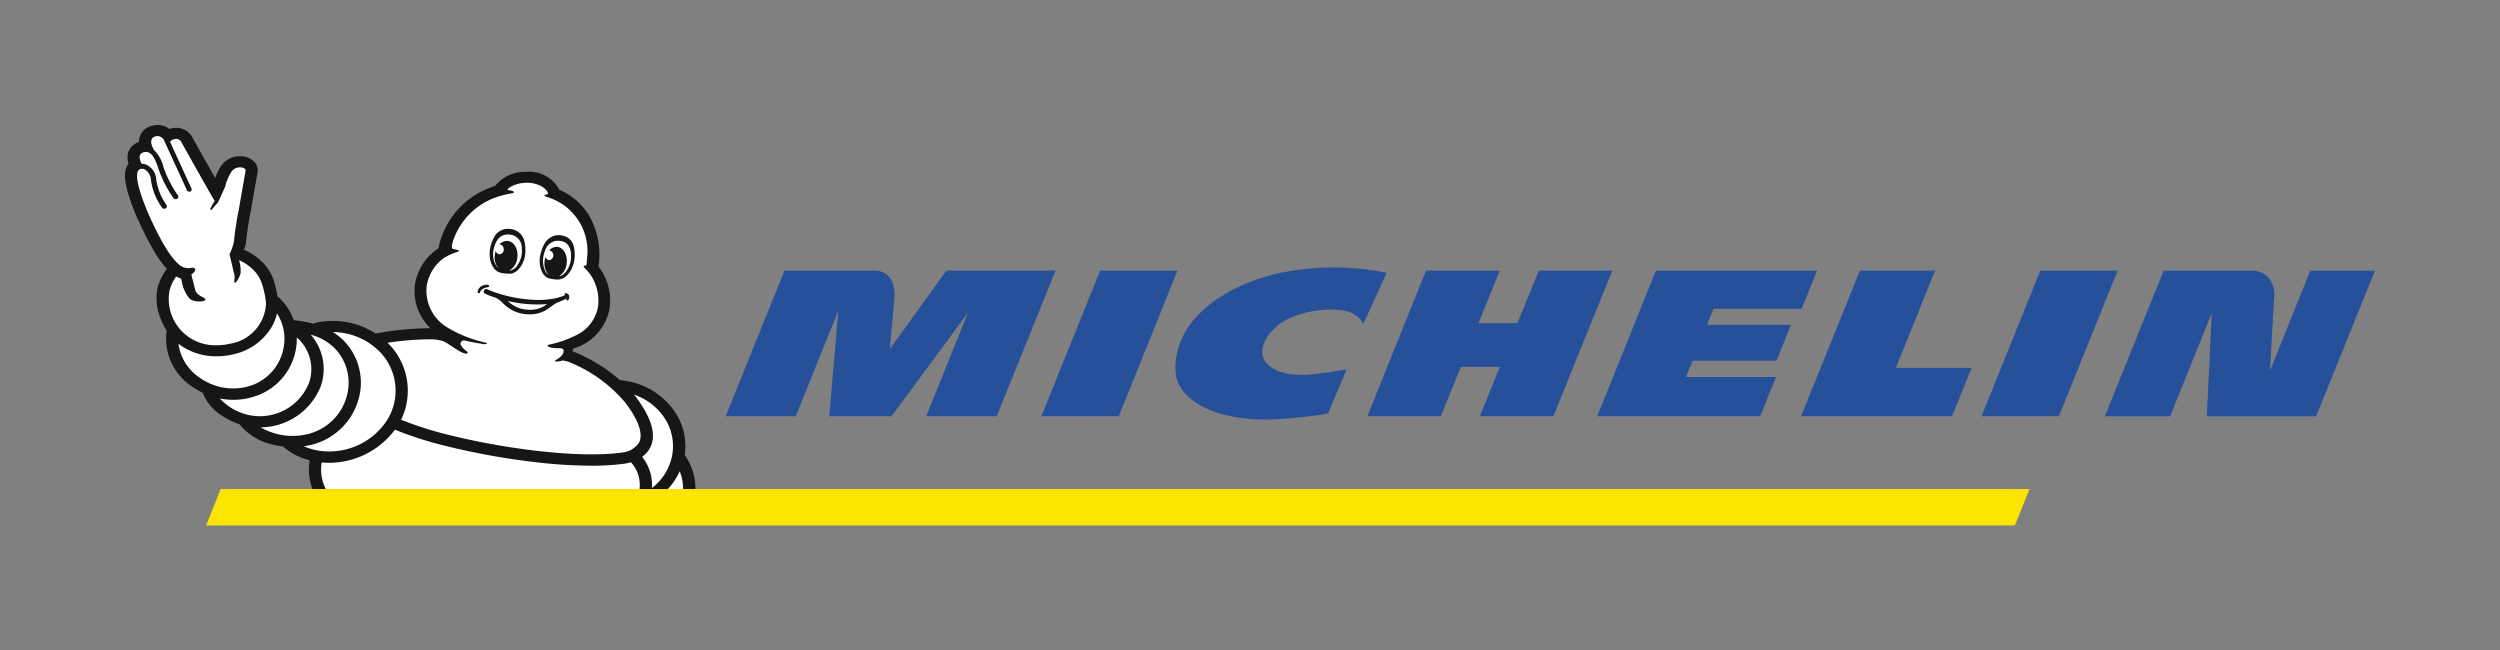 <svg xmlns="http://www.w3.org/2000/svg" width="200" height="52.035" viewBox="0 0 200 52.035"><rect x="0" y="0" width="200" height="52.035" fill="#808080" stroke="none"/><defs><style>.a,.e{fill:#fff;}.a{opacity:0;}.b{fill:#fce500;}.c{fill:#27509b;}.d{fill:#161615;}</style></defs><g transform="translate(-598 -607)"><rect class="a" width="200" height="52.035" transform="translate(598 607)"/><g transform="translate(608 617)"><path class="b" d="M229.912,195.034H85.2l-1.162,2.912h144.7Z" transform="translate(-77.548 -165.911)"/><path class="c" d="M310.216,110.594c-3.746.7-8.822,3.212-8.768,7.793.033,2.643,3.53,4.109,7.544,4.008a35.267,35.267,0,0,0,4.664-.475l1.49-3.528c-1.97.285-3.863.716-5.348.173-2.676-.976-1.029-3.515.863-4.305a8.163,8.163,0,0,1,3.332-.652c.565.01,1.948.032,2.484,1.146l1.871-4.093A21.287,21.287,0,0,0,310.216,110.594Zm20.3-.107-1.705,4.2H325.7l1.694-4.2h-5.9l-4.688,11.651h5.878l1.6-3.945h3.117l-1.6,3.945h5.887l4.708-11.651Zm-35.09,0-4.7,11.649h6.188l4.7-11.649Zm-12.3,0-4.517,6.257s.287-3.274.36-4.062c.052-.6-.028-2.195-1.63-2.195h-7.167l-4.7,11.649h5.6l3.405-8.426-.718,8.426h4.982l6.108-8.279-3.335,8.279h5.642l4.7-11.649Zm109.114,0-3.224,8c.044-.806.219-3.985.328-5.817a2.108,2.108,0,0,0-.529-1.712,1.8,1.8,0,0,0-1.125-.466h-7.185l-4.7,11.651h5.217l3.332-8.25-.394,8.25h8.748l4.7-11.651Zm-21.6,0-4.7,11.649h6.187l4.7-11.649Zm-26.151,3.052h7.054l1.241-3.052H339.889l-4.7,11.651h13.039l1.266-3.143h-7.2l.526-1.3h6.719l1.153-2.867h-6.718Zm17.733-3.052h-6.015L351.5,122.137h12.082l1.562-3.871h-6.058Z" transform="translate(-217.415 -98.837)"/><path class="d" d="M56.74,63.245l.014.03c.023.047.055.117.1.207a23.64,23.64,0,0,0,1.283,2.479,7.752,7.752,0,0,0,.941,1.27,4.348,4.348,0,0,0-.742,1.5,4.2,4.2,0,0,0,.222,2.444,5.1,5.1,0,0,0,.507,1.007l-.005,0,.005.009a.427.427,0,0,0-.021.084A4.587,4.587,0,0,0,61.17,76.7a5.851,5.851,0,0,0,.781.45,3.717,3.717,0,0,0,1.382,1.728,5.694,5.694,0,0,0,1.547.779l.011.015a4.723,4.723,0,0,0,2.621,1.612,6.5,6.5,0,0,0,.861.16.441.441,0,0,0,.044.045A5.078,5.078,0,0,0,70.5,82.546a4.474,4.474,0,0,0,.22,2.3h30.636a4.688,4.688,0,0,0-.808-2.657.453.453,0,0,0-.048-.059,4.916,4.916,0,0,0-.932-3.666,5.841,5.841,0,0,0-3.71-2.257c-.154-.028-.313-.05-.472-.067a.5.5,0,0,0-.063,0,12.912,12.912,0,0,0-3.792-2.311c.019-.074.035-.148.053-.216a.478.478,0,0,0,.063-.019A4.131,4.131,0,0,0,94.5,70.36a4.469,4.469,0,0,0-.895-3.316A.391.391,0,0,0,93.612,67a6.313,6.313,0,0,0-.764-4.034,5.108,5.108,0,0,0-2.354-2.052l-.014,0a2.735,2.735,0,0,0-2.687-1.442A3.037,3.037,0,0,0,85.331,60.6,6.549,6.549,0,0,0,80.8,65.588a4.29,4.29,0,0,0-1.88,2.9,4.126,4.126,0,0,0,1.238,3.494,24.47,24.47,0,0,0-4.318.413.515.515,0,0,0-.054.013,6.363,6.363,0,0,0-4.816-.86.515.515,0,0,0-.173.077,9.442,9.442,0,0,0-1.475-.274.531.531,0,0,0-.1,0,4.347,4.347,0,0,0-1.19-1.82c-.028-.025-.092-.071-.093-.075l-.005.005a9.782,9.782,0,0,0-.3-1.255,3.651,3.651,0,0,0-1.122-1.694,4.456,4.456,0,0,0-1.273-.806,2.74,2.74,0,0,0,.127-.389.808.808,0,0,0,.018-.1c0-.016.18-1.572.382-2.5,0-.011,0-.023.007-.034.554-3.168.56-3.214.563-3.248,0-.006,0-.013,0-.019a.971.971,0,0,0-.3-.78,1.587,1.587,0,0,0-1.115-.414,1.819,1.819,0,0,0-1.522.794,4.148,4.148,0,0,0-.46.952c-.578-1.02-1.333-2.364-1.877-3.339-.009-.017-.02-.034-.03-.05a1.474,1.474,0,0,0-1.221-.629,1.655,1.655,0,0,0-.535.09,1.516,1.516,0,0,0-.939-.315,1.783,1.783,0,0,0-.523.081,1.3,1.3,0,0,0-.965,1.279,1.3,1.3,0,0,0-.9.952,1.5,1.5,0,0,0,.036.694c0,.019.012.047.027.092-.015.019-.03.039-.044.059-.342.489-.517,1.39.768,4.364" transform="translate(-55.724 -55.724)"/><path class="e" d="M246.493,189.65h-1.212a5.318,5.318,0,0,0,.945-1.423,3.754,3.754,0,0,1,.267,1.423" transform="translate(-201.849 -160.527)"/><path class="e" d="M151.088,90.38a3.371,3.371,0,0,1,.716.123c.449.157,1.348.941,1.833,1.009.085.009.307-.041.066-.2-.067-.044-.628-.5-.42-.735l.008-.01a.264.264,0,0,1,.275-.1c.7.159,1.289.251,1.491.277a.387.387,0,0,0,.264-.02c.049-.039.013-.067-.123-.1a10.075,10.075,0,0,1-3.121-1.266,3.433,3.433,0,0,1-1.549-3.265,3.379,3.379,0,0,1,1.46-2.285,4.423,4.423,0,0,1,.987-.427c.394-.13-.251-.225-.3-.232-.166-.024-.175-.18-.039-.653a5.569,5.569,0,0,1,3.794-3.6,7.888,7.888,0,0,1,.864-.2c.38-.053.239-.21-.2-.256,0,0-.147-.008-.075-.095a1.019,1.019,0,0,1,.217-.173,2.694,2.694,0,0,1,1.25-.329c.886-.022,1.651.43,1.741.847,0,0,.032.083-.076.087-.17.005-.307.071-.072.177.054.025.291.091.624.23a.508.508,0,0,0,.048.024,4.512,4.512,0,0,1,2.6,4.7h0c0,.1-.014.2-.02.294s-.02.18-.033.27c-.2-.021-.281.055-.141.183a3.981,3.981,0,0,1,.5.584,3.7,3.7,0,0,1,.578,2.5,3.113,3.113,0,0,1-1.747,2.3,8.871,8.871,0,0,1-2.2.762c-.209.043-.111.291.857.278.082.008.258.017.309.1.113.19-.081.562-.5.788-.363.2-.072.236.431.1a1.913,1.913,0,0,1,.584.14,11.439,11.439,0,0,1,4.429,3.206c1.072,1.4,1.461,2.513,1.126,3.206a1.823,1.823,0,0,1-1.3.8l-.017,0c-3.745.532-10.239-.406-14.72-1.609a28.419,28.419,0,0,1-3.006-1.006,5.342,5.342,0,0,0-1.018-6.095l-.066-.065a23.218,23.218,0,0,1,3.692-.275" transform="translate(-126.392 -73.223)"/><path class="e" d="M235.738,160.574a4.078,4.078,0,0,1,.727,3.315,4.355,4.355,0,0,1-1.594,2.491,3.559,3.559,0,0,0-.787-2.5,2.079,2.079,0,0,0,.662-.769c.5-1.011.085-2.389-1.219-4.1l-.008-.011c-.028-.034-.056-.067-.084-.1a4.756,4.756,0,0,1,2.3,1.671" transform="translate(-192.717 -137.333)"/><path class="e" d="M124.2,136.48a4.449,4.449,0,0,1,.6,5.568,5.518,5.518,0,0,1-5.746,2.332,4.834,4.834,0,0,1-.877-.294,5.841,5.841,0,0,0,.6-.115,5.2,5.2,0,0,0,3.929-4.429,4.815,4.815,0,0,0-1.142-3.689,4.71,4.71,0,0,0-1.066-.9,5.275,5.275,0,0,1,3.7,1.532" transform="translate(-103.866 -118.386)"/><path class="e" d="M109.178,137.227a3.964,3.964,0,0,1,.933,3.039,4.265,4.265,0,0,1-3.208,3.652,5.089,5.089,0,0,1-3.8-.529,5.211,5.211,0,0,0,4.8-3.275,4.161,4.161,0,0,0-.063-2.948,4.245,4.245,0,0,0-.734-1.188,4.181,4.181,0,0,1,2.072,1.249" transform="translate(-92.248 -119.201)"/><path class="e" d="M94.9,138.1a4.869,4.869,0,0,0,.1-1.089,3.35,3.35,0,0,1,.975,3.646,4.23,4.23,0,0,1-4.738,2.575,4.406,4.406,0,0,1-2.391-1.339,5.6,5.6,0,0,0,1.081.106,5.463,5.463,0,0,0,2.018-.384A4.828,4.828,0,0,0,94.9,138.1" transform="translate(-81.258 -120.015)"/><path class="e" d="M82.288,127.884s0,0,0,0a3.727,3.727,0,0,1,.5,2.826,3.91,3.91,0,0,1-2.379,2.858,4.562,4.562,0,0,1-4.258-.519,3.88,3.88,0,0,1-1.755-2.746l0-.007c.1.081.206.157.313.227a4.968,4.968,0,0,0,2.744.779,5.4,5.4,0,0,0,1.3-.151,4.746,4.746,0,0,0,3.107-2.2,4.066,4.066,0,0,0,.422-1.073" transform="translate(-70.121 -112.799)"/><path class="e" d="M60.067,62.671a.218.218,0,0,0,.039-.026.332.332,0,0,1,.119-.063.315.315,0,0,1,.043-.005l.131-.006a.485.485,0,0,1,.091.02,1.016,1.016,0,0,1,.56.88,5.032,5.032,0,0,0,.893,2.217.22.22,0,0,0,.174.081.227.227,0,0,0,.124-.036.184.184,0,0,0,.049-.272,4.715,4.715,0,0,1-.817-2.041,1.371,1.371,0,0,0-.837-1.195.932.932,0,0,0-.324-.048,2.136,2.136,0,0,1-.126-.3c-.043-.168-.125-.5.281-.626.025-.008.051-.014.077-.02a.212.212,0,0,0,.041,0c.3-.033.682.089,1.071,1.351a9.351,9.351,0,0,0,1.2,2.335.22.22,0,0,0,.179.088.228.228,0,0,0,.117-.032.185.185,0,0,0,.061-.27,9.126,9.126,0,0,1-1.147-2.226,2.864,2.864,0,0,0-.8-1.437c-.057-.134-.121-.283-.138-.331-.068-.187-.139-.6.25-.718a.735.735,0,0,1,.215-.035.607.607,0,0,1,.544.424c.011.026.024.053.038.081l1.758,3.83a.149.149,0,0,0,.054.07.216.216,0,0,0,.2.032.177.177,0,0,0,.11-.236L62.59,60.433a.358.358,0,0,1,.194-.185.668.668,0,0,1,.281-.068.48.48,0,0,1,.388.2s2.27,4.066,2.7,4.769a3.845,3.845,0,0,0-.332.589c-.031.1.047.2.1.1a6.163,6.163,0,0,1,.466-.538l.005-.005h0a.058.058,0,0,0,.015-.022c.107-.173.441-.983.573-1.238a4.082,4.082,0,0,1,.493-1.2.838.838,0,0,1,.7-.379c.257,0,.463.119.453.24-.006.055-.556,3.2-.556,3.2-.144.657-.274,1.6-.343,2.142a2.428,2.428,0,0,1-.049.4c0,.027,0,.042,0,.042s-.007.029-.022.077a3.868,3.868,0,0,1-.321.846l.179.749h0c.071.316.149.654.179.756.131.425-.037.674.048.759.119.119.408-.447.483-.741a2.824,2.824,0,0,0-.122-1.042,3.462,3.462,0,0,1,.968.616,2.773,2.773,0,0,1,.874,1.313,7.186,7.186,0,0,1,.315,1.5,3.41,3.41,0,0,1-2.916,3.26,4.289,4.289,0,0,1-1.031.116,3.707,3.707,0,0,1-3.771-4.394,3.458,3.458,0,0,1,.53-1.107,1.987,1.987,0,0,0,.394.167l.08.347a2.739,2.739,0,0,0,.636,1.3,1.452,1.452,0,0,0,.753.185c.123,0,.413-.012.465-.127a.1.1,0,0,0-.032-.118.579.579,0,0,0-.128-.074c-.2-.1-.566-.279-.645-.608-.044-.186-.213-.838-.312-1.223.413-.3.457-.629-.084-.526a1.122,1.122,0,0,1-.86-.244c-1.083-.865-2.22-3.522-2.445-3.992-.922-2.133-1.114-3.276-.828-3.595" transform="translate(-58.977 -59.07)"/><path class="e" d="M124.294,174.946q.306.03.611.03a6.591,6.591,0,0,0,5.245-2.65,28.744,28.744,0,0,0,3.22,1.084,57.135,57.135,0,0,0,7.94,1.506,39.787,39.787,0,0,0,4.544.292,19.27,19.27,0,0,0,2.659-.163,3.2,3.2,0,0,0,.516-.116,2.7,2.7,0,0,1,.688,2.143h-25.1a3.4,3.4,0,0,1-.326-2.128" transform="translate(-108.554 -147.951)"/><path class="d" d="M180.193,98.687a.957.957,0,0,0,.413.264,1.722,1.722,0,0,0,.437.081s.244.023.395.018c.614-.023,1.193-.884,1.212-1.726.018-.768-.094-1.356-.7-1.7a1.162,1.162,0,0,0-.2-.088,1.506,1.506,0,0,0-.823-.034,1.22,1.22,0,0,0-.725.539,2.649,2.649,0,0,0-.341.85,2.394,2.394,0,0,0-.044.913A1.711,1.711,0,0,0,180.193,98.687Zm-.117-1.357c.037-.364.267-1.5,1.267-1.414a1.049,1.049,0,0,1,1.021,1.029c0,.019,0,.04,0,.06a1.925,1.925,0,0,1-.164,1.034,1.9,1.9,0,0,1-.176.319.891.891,0,0,1-.606.439h-.057a1.323,1.323,0,0,0,.653-1.077c.066-.674-.285-1.253-.785-1.292a.812.812,0,0,0-.647.278.369.369,0,0,1,.338.376.365.365,0,0,1-.312.408.345.345,0,0,1-.331-.261,1.667,1.667,0,0,0-.073.347,1.367,1.367,0,0,0,.283,1.025.637.637,0,0,1-.083-.075,1.465,1.465,0,0,1-.316-.758A2.024,2.024,0,0,1,180.076,97.331Zm5.818,3.277c-.1-.011-.133.071-.091.1a.27.27,0,0,1,.041.039c-.038.018-.075.04-.11.056a3.813,3.813,0,0,1-.746.226,7.03,7.03,0,0,1-1.923.094,11,11,0,0,1-3.083-.667c-.088-.034-.172-.07-.258-.106-.044-.017-.084-.041-.129-.056h0a.212.212,0,0,0-.284.172c0,.1.064.157.153.2a6.74,6.74,0,0,0,.821.308,2.054,2.054,0,0,1,.6.466,3.368,3.368,0,0,0,.741.547,3.047,3.047,0,0,0,1.783.286,2.458,2.458,0,0,0,.869-.3,5.5,5.5,0,0,0,.543-.372,2.715,2.715,0,0,1,.33-.217c.069-.036.549-.211.8-.344,0,.082,0,.153.056.163s.126-.1.149-.2a.377.377,0,0,0-.025-.245A.347.347,0,0,0,185.894,100.608Zm-2.234,1.248a2.449,2.449,0,0,1-.856.07,2.6,2.6,0,0,1-.823-.191,2.652,2.652,0,0,1-.742-.505,10.172,10.172,0,0,0,3.156.25A2.378,2.378,0,0,1,183.66,101.856Zm-3.915-1.851c-.022-.077-.13-.078-.167-.078a1.028,1.028,0,0,0-.311.058.654.654,0,0,0-.439.529.088.088,0,0,0,.029.064.127.127,0,0,0,.091.033h.006a.079.079,0,0,0,.08-.075.308.308,0,0,1,.1-.181.9.9,0,0,1,.5-.219C179.686,100.123,179.767,100.082,179.745,100.005Zm6.764-3.193a1.118,1.118,0,0,0-.528-.684,1.417,1.417,0,0,0-.78-.156,1.179,1.179,0,0,0-.21.039c-.664.192-.93.73-1.126,1.471-.216.811.086,1.769.654,1.932a3.6,3.6,0,0,0,.373.074,1.647,1.647,0,0,0,.431.023.966.966,0,0,0,.459-.159,1.816,1.816,0,0,0,.6-.762,2.451,2.451,0,0,0,.211-.885A2.586,2.586,0,0,0,186.509,96.812Zm-.241,1.266a2.1,2.1,0,0,1-.138.419,1.558,1.558,0,0,1-.505.654.679.679,0,0,1-.279.105,1.352,1.352,0,0,0,.614-1.063c.067-.673-.275-1.252-.764-1.289a.792.792,0,0,0-.635.28.4.4,0,0,1,.023.783.337.337,0,0,1-.323-.259,1.669,1.669,0,0,0-.072.347,1.334,1.334,0,0,0,.334,1.089.915.915,0,0,1-.365-.526,1.744,1.744,0,0,1-.076-.347,1.942,1.942,0,0,1,.134-1.028c.006-.02.013-.039.02-.058a1.083,1.083,0,0,1,1.239-.752C186.436,96.574,186.335,97.72,186.268,98.078Z" transform="translate(-150.622 -87.153)"/></g></g></svg>